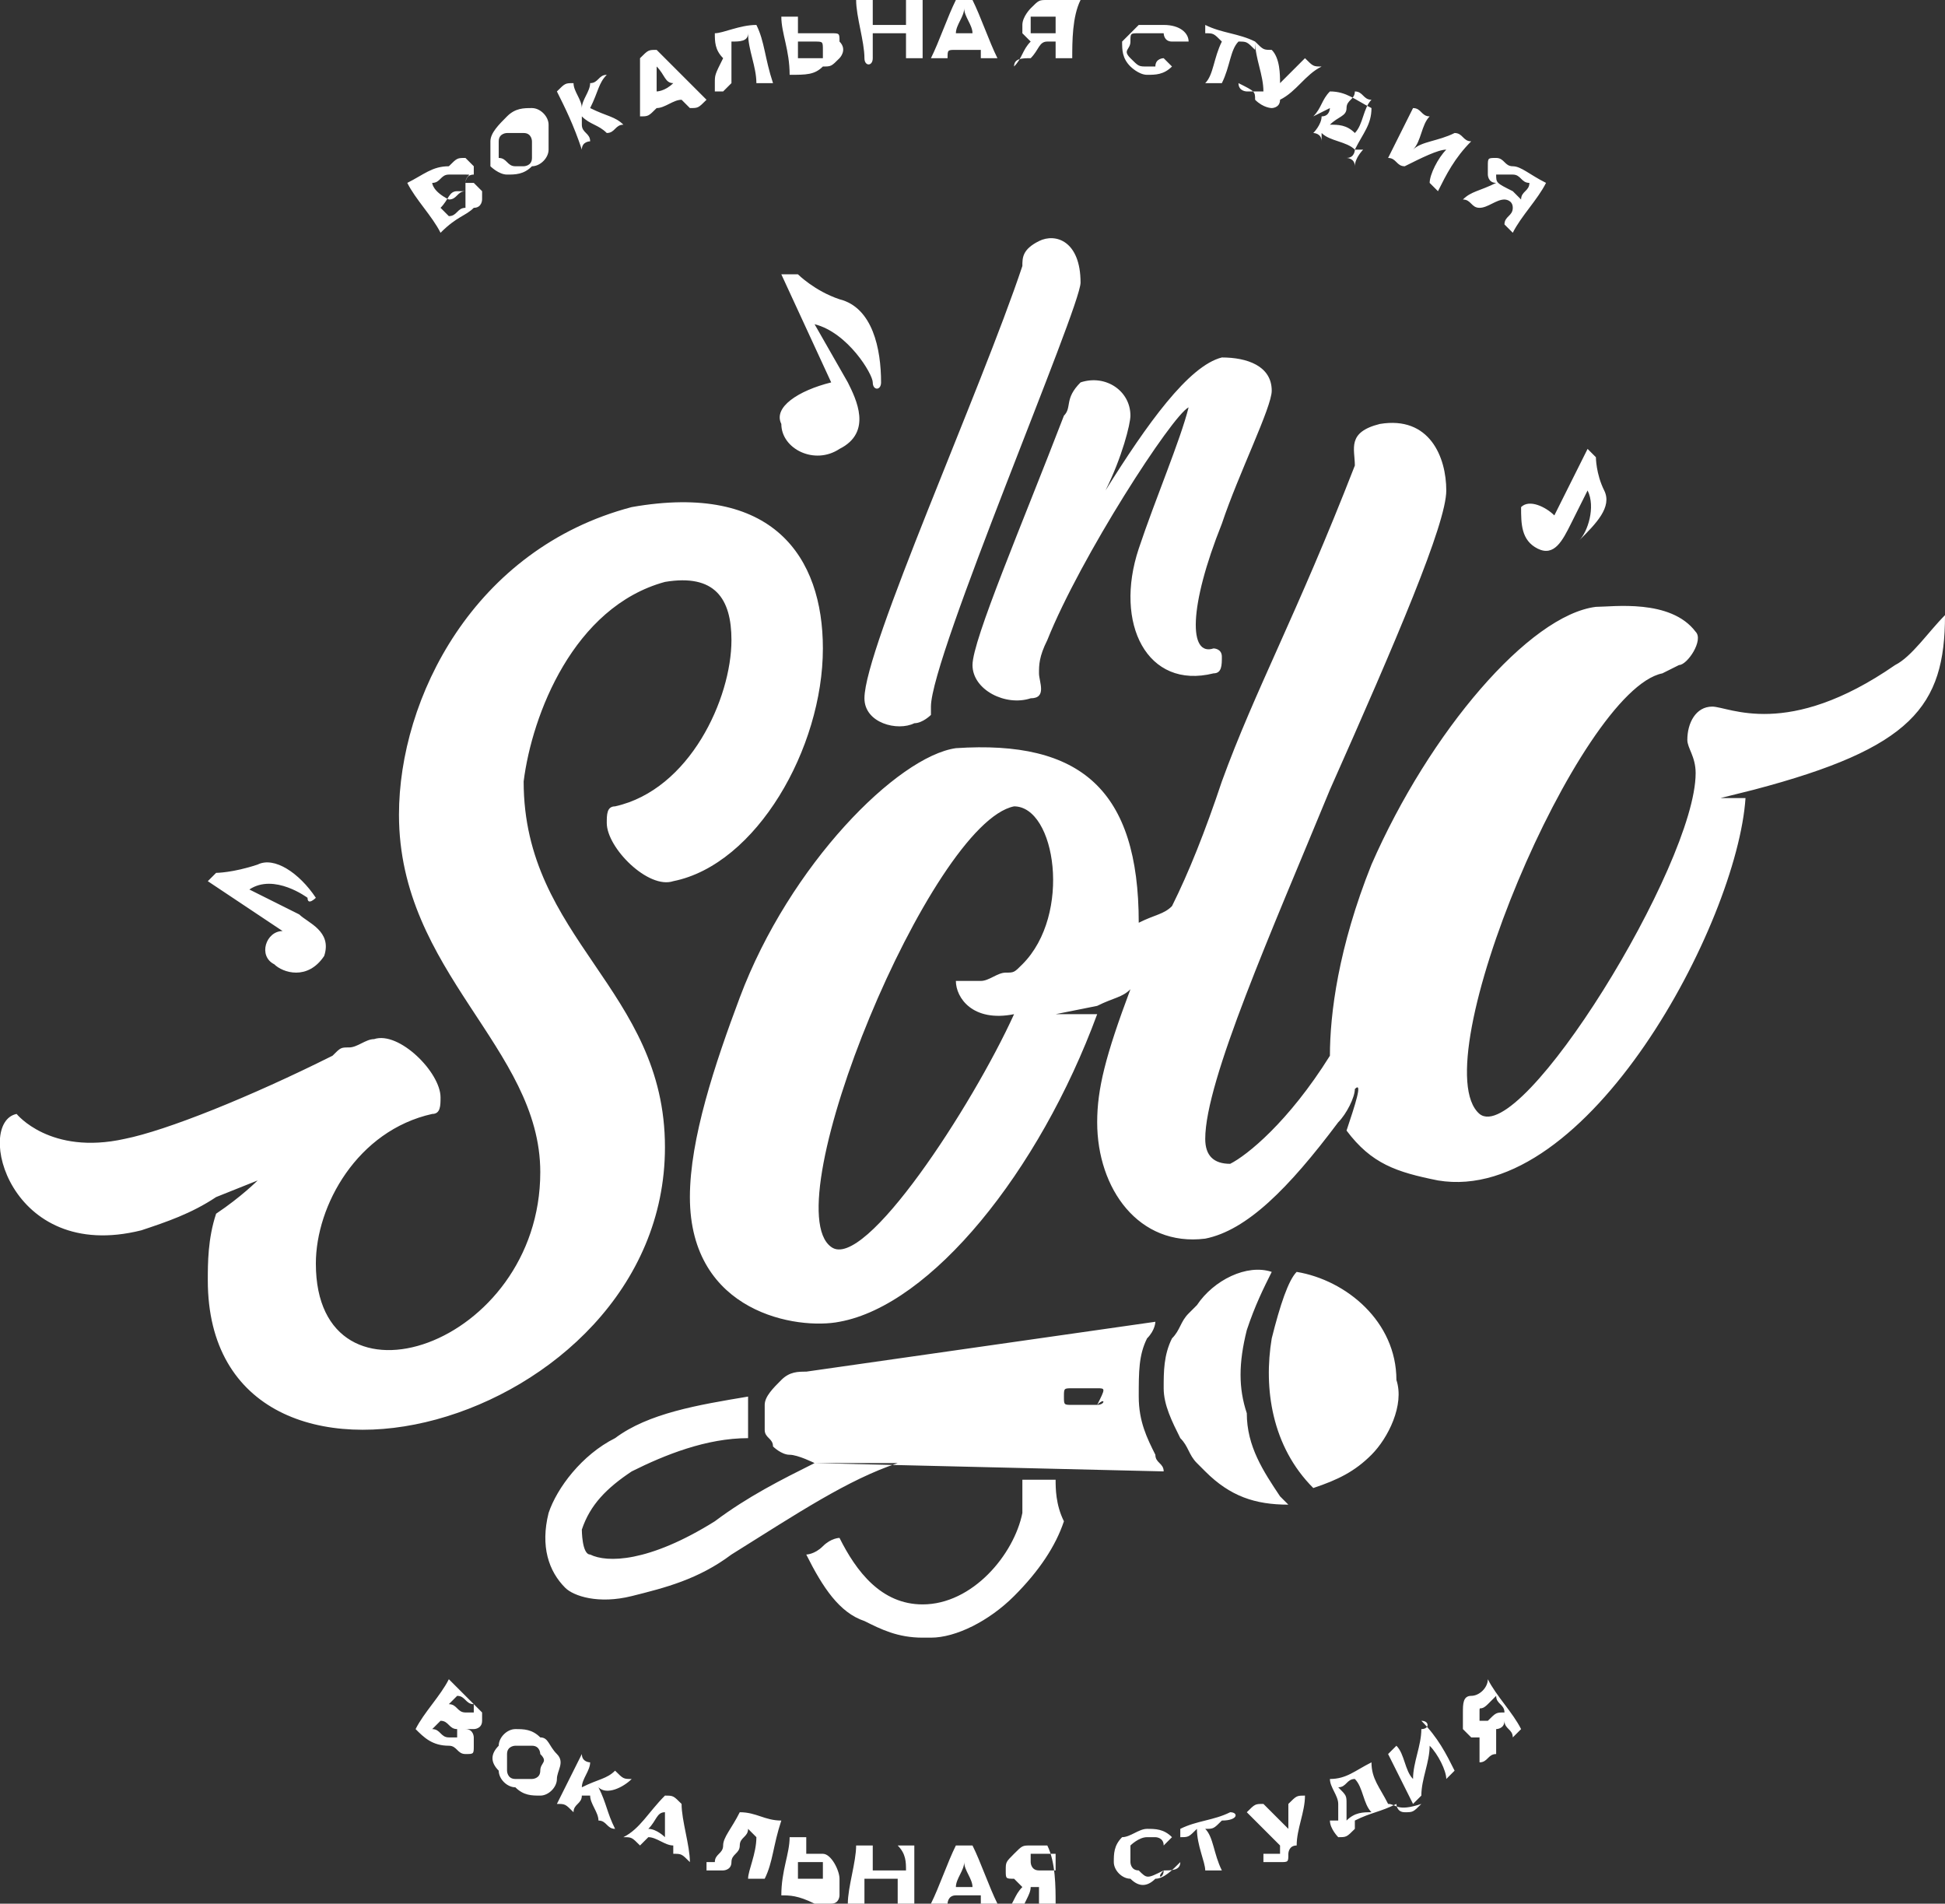 <?xml version="1.0" encoding="UTF-8"?> <svg xmlns="http://www.w3.org/2000/svg" xmlns:xlink="http://www.w3.org/1999/xlink" version="1.1" id="Слой_1" x="0px" y="0px" viewBox="0 0 23.4 22.9" style="enable-background:new 0 0 23.4 22.9;" xml:space="preserve"><rect x="0" y="0" width="23.4" height="22.9" fill="#333333" stroke="none"/> <style type="text/css"> .st0{fill-rule:evenodd;clip-rule:evenodd;fill:#FFFFFF;} </style> <g> <g> <path class="st0" d="M8.6,1c0,0,0,0.1,0,0.1c0,0,0.1,0,0.1,0c0,0,0,0,0.1-0.1c0,0,0-0.1,0-0.1c0,0,0-0.1,0-0.2c0-0.1,0-0.2,0-0.2 c0.1,0,0.2,0,0.2-0.1C9,0.6,9.1,0.8,9.1,1c0.1,0,0.1,0,0.2,0C9.2,0.7,9.2,0.5,9.1,0.3c-0.2,0-0.4,0.1-0.5,0.1c0,0.1,0,0.2,0.1,0.3 C8.6,0.9,8.6,0.9,8.6,1C8.6,1,8.6,1,8.6,1z M7.1,1.7c0-0.1-0.1-0.1-0.1-0.2c0,0,0-0.1,0-0.1c0.1,0.1,0.2,0.1,0.3,0.2 c0.1,0,0.1-0.1,0.2-0.1C7.4,1.4,7.3,1.4,7.1,1.3C7.2,1.1,7.2,1,7.3,0.9c-0.1,0-0.1,0.1-0.2,0.1C7.1,1.1,7,1.2,7,1.3 c0-0.1-0.1-0.2-0.1-0.3c-0.1,0-0.1,0-0.2,0.1C6.8,1.3,6.9,1.5,7,1.8C7,1.7,7.1,1.7,7.1,1.7z M9.4,5.1c0,0.3,0.4,0.5,0.7,0.3 c0.4-0.2,0.2-0.6,0.1-0.8l0,0L9.8,3.9c0.4,0.1,0.7,0.6,0.7,0.7c0,0.1,0.1,0.1,0.1,0c0-0.4-0.1-0.9-0.5-1C9.8,3.5,9.6,3.3,9.6,3.3 l-0.2,0L10,4.6C9.6,4.7,9.3,4.9,9.4,5.1z M7.9,1.3c0.1,0,0.2-0.1,0.3-0.1c0,0,0.1,0.1,0.1,0.1c0.1,0,0.1,0,0.2-0.1 C8.3,1,8.1,0.8,7.9,0.6c-0.1,0-0.1,0-0.2,0.1c0,0.2,0,0.5,0,0.7c0.1,0,0.1,0,0.2-0.1C7.9,1.3,7.9,1.3,7.9,1.3z M7.9,0.8 C8,0.9,8,1,8.1,1C8,1.1,7.9,1.1,7.9,1.1C7.9,1,7.9,0.9,7.9,0.8z M17.6,2.4c0.1,0,0.1,0.1,0.2,0.1c0.1,0,0.2-0.1,0.3-0.1 c0,0,0.1,0,0.1,0.1c0,0.1-0.1,0.1-0.1,0.2c0,0,0.1,0.1,0.1,0.1c0.1-0.2,0.3-0.4,0.4-0.6C18.4,2.1,18.3,2,18.2,2 c-0.1,0-0.1-0.1-0.2-0.1c-0.1,0-0.1,0-0.1,0.1c0,0,0,0.1,0,0.1c0,0,0,0.1,0.1,0.1C17.8,2.3,17.7,2.3,17.6,2.4z M18,2.1 C18,2.1,18,2,18,2.1c0.1,0,0.1,0,0.2,0c0.1,0,0.1,0.1,0.2,0.1c0,0.1-0.1,0.1-0.1,0.2c0,0-0.1-0.1-0.1-0.1C18,2.2,18,2.2,18,2.1 C17.9,2.1,17.9,2.1,18,2.1z M12.8,5c-0.5,1.3-1.1,2.7-1.1,3c0,0.3,0.4,0.5,0.7,0.4c0.2,0,0.1-0.2,0.1-0.3c0-0.1,0-0.2,0.1-0.4 c0.4-1,1.5-2.7,1.7-2.8c-0.1,0.4-0.4,1.1-0.6,1.7c-0.3,0.9,0.1,1.7,0.9,1.5c0.1,0,0.1-0.1,0.1-0.2c0-0.1-0.1-0.1-0.1-0.1 c-0.3,0.1-0.3-0.5,0.1-1.5c0.2-0.6,0.6-1.4,0.6-1.6c0-0.3-0.3-0.4-0.6-0.4c-0.4,0.1-0.9,0.8-1.4,1.6c0.2-0.4,0.3-0.8,0.3-0.9 c0-0.3-0.3-0.5-0.6-0.4C12.8,4.8,12.9,4.9,12.8,5z M18.5,6.6c0.2,0.1,0.3-0.1,0.4-0.3l0,0l0.2-0.4c0.1,0.2,0,0.5-0.1,0.6 c0,0,0,0.1,0,0c0.2-0.2,0.4-0.4,0.3-0.6c-0.1-0.2-0.1-0.4-0.1-0.4l-0.1-0.1l-0.4,0.8c-0.1-0.1-0.3-0.2-0.4-0.1 C18.3,6.3,18.3,6.5,18.5,6.6z M15.1,1.2C15.1,1.2,15.2,1.3,15.1,1.2c0.1,0.1,0.2,0.1,0.2,0.1c0,0,0.1,0,0.1-0.1 c0.2-0.1,0.3-0.3,0.5-0.4c-0.1,0-0.1,0-0.2-0.1c-0.1,0.1-0.2,0.2-0.3,0.3c0-0.1,0-0.3-0.1-0.4c-0.1,0-0.1,0-0.2-0.1 c0,0.2,0.1,0.4,0.1,0.6c0,0,0,0-0.1,0s0,0-0.1,0c0,0-0.1,0-0.1-0.1C15.1,1.1,15.1,1.1,15.1,1.2C15.1,1.2,15.1,1.2,15.1,1.2z M14.5,1c0.1,0,0.1,0,0.2,0c0.1-0.2,0.1-0.4,0.2-0.5c0.1,0,0.1,0,0.2,0.1c0,0,0-0.1,0-0.1c-0.2-0.1-0.4-0.1-0.6-0.2 c0,0,0,0.1,0,0.1c0.1,0,0.1,0,0.2,0.1C14.6,0.7,14.6,0.9,14.5,1z M12.4,0.7c0.1-0.1,0.1-0.2,0.2-0.2c0,0,0.1,0,0.1,0 c0,0.1,0,0.2,0,0.2c0.1,0,0.1,0,0.2,0c0-0.2,0-0.5,0.1-0.7c-0.1,0-0.2,0-0.4,0c-0.1,0-0.1,0-0.2,0.1c0,0-0.1,0.1-0.1,0.2 c0,0.1,0,0.1,0,0.1s0.1,0.1,0.1,0.1c-0.1,0.1-0.1,0.2-0.2,0.3C12.2,0.7,12.3,0.7,12.4,0.7z M12.4,0.2C12.4,0.2,12.5,0.2,12.4,0.2 c0.1,0,0.2,0,0.3,0c0,0.1,0,0.1,0,0.2c-0.1,0-0.1,0-0.2,0c0,0-0.1,0-0.1,0C12.4,0.3,12.4,0.3,12.4,0.2C12.4,0.2,12.4,0.2,12.4,0.2 z M16.9,2c0.2-0.1,0.4-0.2,0.5-0.2c-0.1,0.1-0.2,0.3-0.2,0.4c0,0,0.1,0.1,0.1,0.1c0.1-0.2,0.2-0.4,0.4-0.6c-0.1,0-0.1-0.1-0.2-0.1 c-0.2,0.1-0.4,0.1-0.5,0.2c0.1-0.1,0.1-0.3,0.2-0.4c-0.1,0-0.1-0.1-0.2-0.1c-0.1,0.2-0.2,0.4-0.3,0.6C16.8,1.9,16.8,2,16.9,2z M13.8,0.9c0.1,0,0.2,0,0.3-0.1c0,0-0.1-0.1-0.1-0.1c0,0-0.1,0-0.1,0.1c0,0-0.1,0-0.1,0c-0.1,0-0.1,0-0.2-0.1s0-0.1,0-0.2 c0-0.1,0-0.1,0.1-0.1c0.1,0,0.1,0,0.2,0c0,0,0.1,0,0.1,0c0,0,0,0.1,0.1,0.1c0.1,0,0.1,0,0.2,0c0-0.1-0.1-0.2-0.3-0.2 c-0.1,0-0.2,0-0.3,0c-0.1,0.1-0.1,0.1-0.2,0.2c0,0.1,0,0.2,0.1,0.3C13.6,0.8,13.7,0.9,13.8,0.9z M12.5,2.9 c-0.2,0.1-0.2,0.2-0.2,0.3c-0.5,1.5-1.9,4.6-1.9,5.2c0,0.3,0.4,0.4,0.6,0.3c0.1,0,0.2-0.1,0.2-0.1c0,0,0,0,0-0.1 c0-0.6,1.8-4.8,1.8-5.1C13,2.9,12.7,2.8,12.5,2.9z M10.5,0.7c0-0.1,0-0.2,0-0.3c0.1,0,0.2,0,0.4,0c0,0.1,0,0.2,0,0.3 c0.1,0,0.1,0,0.2,0c0-0.2,0-0.5,0-0.7c-0.1,0-0.1,0-0.2,0c0,0.1,0,0.2,0,0.3c-0.1,0-0.2,0-0.4,0c0-0.1,0-0.2,0-0.3 c-0.1,0-0.1,0-0.2,0c0,0.2,0.1,0.5,0.1,0.7C10.4,0.8,10.5,0.8,10.5,0.7z M9.9,0.8c0.1,0,0.1,0,0.2-0.1c0,0,0.1-0.1,0-0.2 c0-0.1,0-0.1-0.1-0.1c-0.1,0-0.1,0-0.2,0c-0.1,0-0.1,0-0.2,0c0-0.1,0-0.2,0-0.2c-0.1,0-0.1,0-0.2,0c0,0.2,0.1,0.4,0.1,0.7 C9.7,0.9,9.8,0.9,9.9,0.8z M9.8,0.5C9.9,0.5,9.9,0.5,9.8,0.5c0.1,0,0.1,0,0.1,0.1c0,0,0,0.1,0,0.1c0,0,0,0-0.1,0 c-0.1,0-0.1,0-0.2,0c0-0.1,0-0.1,0-0.2C9.7,0.5,9.8,0.5,9.8,0.5z M11.5,0.6c0.1,0,0.2,0,0.3,0c0,0,0,0.1,0,0.1c0.1,0,0.1,0,0.2,0 c-0.1-0.2-0.2-0.5-0.3-0.7c-0.1,0-0.1,0-0.2,0c-0.1,0.2-0.2,0.5-0.3,0.7c0.1,0,0.1,0,0.2,0C11.4,0.6,11.4,0.6,11.5,0.6z M11.6,0.1 c0,0.1,0.1,0.2,0.1,0.3c-0.1,0-0.2,0-0.2,0C11.5,0.3,11.6,0.2,11.6,0.1z M15.9,1.4c0,0.1-0.1,0.2-0.1,0.2c0,0,0.1,0,0.1,0.1 c0,0,0-0.1,0-0.1c0.1,0.1,0.3,0.1,0.4,0.2c0,0,0,0.1-0.1,0.1c0,0,0.1,0,0.1,0.1c0-0.1,0.1-0.2,0.1-0.2c0,0,0,0-0.1,0 c0.1-0.2,0.2-0.3,0.2-0.5c-0.2-0.1-0.3-0.2-0.5-0.2c-0.1,0.1-0.1,0.2-0.2,0.3C16,1.3,16,1.3,16,1.3S16,1.4,15.9,1.4 C15.9,1.4,15.9,1.4,15.9,1.4z M16.2,1.3c0-0.1,0.1-0.1,0.1-0.2c0.1,0,0.1,0.1,0.2,0.1c-0.1,0.1-0.1,0.3-0.2,0.4 c-0.1-0.1-0.2-0.1-0.3-0.1C16.1,1.4,16.2,1.4,16.2,1.3z M5.7,2.5c0.1,0,0.1-0.1,0.1-0.1c0-0.1,0-0.1,0-0.1c0,0-0.1-0.1-0.1-0.1 s-0.1,0-0.1,0c0,0,0-0.1,0.1-0.1c0,0,0-0.1,0-0.1c0,0-0.1-0.1-0.1-0.1c-0.1,0-0.1,0-0.2,0.1C5.2,2,5.1,2.1,4.9,2.2 c0.1,0.2,0.3,0.4,0.4,0.6C5.5,2.6,5.6,2.6,5.7,2.5z M5.2,2.2c0.1,0,0.1-0.1,0.2-0.1c0,0,0,0,0.1,0c0,0,0,0,0.1,0s0,0,0,0.1 c0,0,0,0,0,0.1c-0.1,0-0.1,0.1-0.2,0.1C5.2,2.3,5.2,2.2,5.2,2.2z M5.5,2.3C5.5,2.3,5.5,2.2,5.5,2.3c0.1,0,0.1,0,0.1,0 c0,0,0,0,0,0.1c0,0,0,0,0,0.1c-0.1,0-0.1,0.1-0.2,0.1c0,0-0.1-0.1-0.1-0.1C5.4,2.4,5.4,2.3,5.5,2.3z M14,22.5 C14,22.6,13.9,22.6,14,22.5c-0.2,0.1-0.2,0.1-0.3,0c-0.1,0-0.1-0.1-0.1-0.1c0-0.1,0-0.1,0-0.2c0,0,0.1-0.1,0.2-0.1 c0,0,0.1,0,0.1,0s0.1,0,0.1,0.1c0,0,0.1-0.1,0.1-0.1C14,22,13.9,22,13.8,22c-0.1,0-0.2,0.1-0.3,0.1c-0.1,0.1-0.1,0.2-0.1,0.3 c0,0.1,0.1,0.2,0.2,0.2c0.1,0.1,0.2,0.1,0.3,0c0.1,0,0.2-0.1,0.3-0.2C14.2,22.5,14.1,22.5,14,22.5C14.1,22.5,14,22.5,14,22.5z M15.5,22c-0.1-0.1-0.2-0.2-0.3-0.3c-0.1,0-0.1,0-0.2,0.1c0.1,0.1,0.3,0.3,0.4,0.4c0,0,0,0.1,0,0.1c0,0,0,0-0.1,0c0,0-0.1,0-0.1,0 c0,0,0,0.1,0,0.1c0,0,0,0,0.1,0c0,0,0.1,0,0.1,0c0.1,0,0.1,0,0.1-0.1c0,0,0-0.1,0.1-0.1c0-0.2,0.1-0.4,0.1-0.6 c-0.1,0-0.1,0-0.2,0.1C15.5,21.7,15.5,21.8,15.5,22z M14.8,21.8c-0.2,0.1-0.4,0.1-0.6,0.2c0,0,0,0.1,0,0.1c0.1,0,0.1,0,0.2-0.1 c0,0.2,0.1,0.4,0.1,0.5c0.1,0,0.1,0,0.2,0c-0.1-0.2-0.1-0.4-0.2-0.5c0.1,0,0.1,0,0.2-0.1C14.9,21.9,14.9,21.8,14.8,21.8z M12.4,22.2c-0.1,0-0.1,0-0.2,0.1s-0.1,0.1-0.1,0.2c0,0.1,0,0.1,0.1,0.1c0,0,0.1,0.1,0.1,0.1c-0.1,0.1-0.1,0.2-0.2,0.3 c0.1,0,0.1,0,0.2,0c0-0.1,0.1-0.2,0.1-0.3c0,0,0.1,0,0.1,0c0,0.1,0,0.2,0,0.2c0.1,0,0.1,0,0.2,0c0-0.2,0-0.5-0.1-0.7 C12.6,22.2,12.5,22.2,12.4,22.2z M12.5,22.5C12.4,22.5,12.4,22.5,12.5,22.5c-0.1,0-0.1-0.1-0.1-0.1c0,0,0-0.1,0-0.1c0,0,0,0,0.1,0 c0.1,0,0.1,0,0.2,0c0,0.1,0,0.1,0,0.2C12.6,22.5,12.5,22.5,12.5,22.5z M10.9,22.5c-0.1,0-0.2,0-0.4,0c0-0.1,0-0.2,0-0.3 c-0.1,0-0.1,0-0.2,0c0,0.2-0.1,0.5-0.1,0.7c0.1,0,0.1,0,0.2,0c0-0.1,0-0.2,0-0.3c0.1,0,0.2,0,0.4,0c0,0.1,0,0.2,0,0.3 c0.1,0,0.1,0,0.2,0c0-0.2,0-0.5,0-0.7c-0.1,0-0.1,0-0.2,0C10.9,22.3,10.9,22.4,10.9,22.5z M11.5,22.2c-0.1,0.2-0.2,0.5-0.3,0.7 c0.1,0,0.1,0,0.2,0c0,0,0-0.1,0.1-0.1c0.1,0,0.2,0,0.3,0c0,0,0,0.1,0,0.1c0.1,0,0.1,0,0.2,0c-0.1-0.2-0.2-0.5-0.3-0.7 C11.7,22.2,11.6,22.2,11.5,22.2z M11.5,22.7c0-0.1,0.1-0.2,0.1-0.3c0,0.1,0.1,0.2,0.1,0.3C11.7,22.7,11.6,22.7,11.5,22.7z M12.7,17.8l-0.4,0c0,0.1,0,0.3,0,0.4c-0.1,0.5-0.6,1.1-1.2,1.1c-0.5,0-0.8-0.4-1-0.8c0,0-0.1,0-0.2,0.1c-0.1,0.1-0.2,0.1-0.2,0.1 c0.2,0.4,0.4,0.7,0.7,0.8c0.2,0.1,0.4,0.2,0.7,0.2c0,0,0.1,0,0.1,0c0.3,0,0.7-0.2,1-0.5c0.3-0.3,0.5-0.6,0.6-0.9 C12.7,18.1,12.7,17.9,12.7,17.8z M16.8,16.6c0-0.7-0.6-1.2-1.2-1.3c0,0,0,0,0,0c0,0,0,0,0,0c-0.1,0.1-0.2,0.4-0.3,0.8 c-0.1,0.6,0,1.3,0.5,1.8c0,0,0,0,0,0c0,0,0,0,0,0c0.3-0.1,0.5-0.2,0.7-0.4C16.7,17.3,16.9,16.9,16.8,16.6z M17.7,20.4 c-0.1,0-0.1,0.1-0.1,0.2c0,0.1,0,0.1,0,0.2c0,0,0.1,0.1,0.1,0.1c0,0,0.1,0,0.1,0c0,0.1,0,0.2,0,0.3c0.1,0,0.1-0.1,0.2-0.1 c0-0.1,0-0.2,0-0.3c0,0,0.1,0,0.1-0.1c0,0.1,0.1,0.1,0.1,0.2c0,0,0.1-0.1,0.1-0.1c-0.1-0.2-0.3-0.4-0.4-0.6 C17.9,20.3,17.8,20.4,17.7,20.4z M17.9,20.7C17.9,20.7,17.9,20.7,17.9,20.7c-0.1,0-0.1,0-0.1,0c0,0,0,0,0-0.1s0,0,0.1-0.1 c0,0,0.1-0.1,0.1-0.1c0,0.1,0.1,0.1,0.1,0.2C18,20.6,18,20.6,17.9,20.7z M22.8,8c-1.3,0.9-2,0.5-2.2,0.5c-0.2,0-0.3,0.2-0.3,0.4 c0,0.1,0.1,0.2,0.1,0.4c0,1.1-2.1,4.5-2.6,4.1c-0.7-0.6,1.2-5.1,2.2-5.3L20.2,8c0.1,0,0.3-0.3,0.2-0.4c-0.3-0.4-1-0.3-1.2-0.3 c-0.8,0.1-2,1.5-2.7,3.1c-0.4,1-0.5,1.8-0.5,2.3c-0.5,0.8-1,1.2-1.2,1.3c-0.2,0-0.3-0.1-0.3-0.3c0-0.7,0.8-2.5,1.5-4.2 c0.8-1.8,1.4-3.2,1.4-3.6S17.2,5,16.6,5.1c-0.4,0.1-0.3,0.3-0.3,0.5c-0.7,1.8-1.2,2.7-1.6,3.8c-0.2,0.6-0.4,1.1-0.6,1.5 C14,11,13.9,11,13.7,11.1c0-1.6-0.7-2.2-2.2-2.1c-0.7,0.1-2,1.4-2.6,3c-0.3,0.8-0.6,1.7-0.6,2.4c0,1.4,1.3,1.6,1.8,1.5 c1.1-0.2,2.4-1.8,3.1-3.7c-0.2,0-0.5,0-0.5,0l0.5-0.1c0.2-0.1,0.3-0.1,0.4-0.2c-0.3,0.8-0.4,1.2-0.4,1.6c0,0.8,0.5,1.5,1.3,1.4 c0.5-0.1,1-0.6,1.6-1.4c0,0,0,0,0,0c0.1-0.1,0.2-0.3,0.2-0.4c0.1-0.1,0,0.2-0.1,0.5c0.3,0.4,0.6,0.5,1.1,0.6 c1.8,0.3,3.6-3.1,3.7-4.6c-0.1,0-0.3,0-0.3,0l0.4-0.1C23,9,23.4,8.5,23.4,7.4C23.2,7.6,23,7.9,22.8,8z M12.3,11.6 c-0.1,0.1-0.1,0.1-0.2,0.1c-0.1,0-0.2,0.1-0.3,0.1c-0.2,0-0.3,0-0.3,0c0,0.2,0.2,0.5,0.7,0.4v0c-0.5,1.1-1.8,3.1-2.2,2.8 c-0.7-0.5,1.2-5.1,2.2-5.3C12.7,9.7,12.9,11,12.3,11.6z M16.7,21.7c-0.1-0.2-0.2-0.3-0.2-0.5c-0.2,0.1-0.3,0.2-0.5,0.2 c0,0.1,0.1,0.2,0.1,0.3c0,0.1,0,0.1,0,0.1c0,0,0,0.1,0,0.1c0,0,0,0-0.1,0c0,0.1,0.1,0.2,0.1,0.2c0.1,0,0.1,0,0.2-0.1 c0,0,0-0.1,0-0.1c0.2-0.1,0.3-0.1,0.5-0.2c0,0,0,0.1,0.1,0.1c0.1,0,0.1,0,0.2-0.1C16.8,21.8,16.8,21.7,16.7,21.7 C16.7,21.6,16.7,21.7,16.7,21.7z M16.2,21.9c0-0.1,0-0.1,0-0.2c0-0.1,0-0.1-0.1-0.2c0.1,0,0.1-0.1,0.2-0.1 c0.1,0.1,0.1,0.3,0.2,0.4C16.4,21.8,16.3,21.8,16.2,21.9z M17.1,20.8c0,0.2-0.1,0.4-0.1,0.6c-0.1-0.1-0.1-0.3-0.2-0.4 c0,0-0.1,0.1-0.1,0.1c0.1,0.2,0.2,0.4,0.3,0.6c0,0,0.1-0.1,0.1-0.1c0-0.2,0.1-0.4,0.1-0.6c0.1,0.1,0.2,0.3,0.2,0.4 c0,0,0.1-0.1,0.1-0.1c-0.1-0.2-0.2-0.4-0.4-0.6C17.2,20.7,17.2,20.8,17.1,20.8z M9.9,22.3c-0.1,0-0.1,0-0.2,0c0-0.1,0-0.2,0-0.2 c-0.1,0-0.1,0-0.2,0c0,0.2-0.1,0.4-0.1,0.7c0.1,0,0.2,0,0.4,0.1c0.1,0,0.1,0,0.2,0s0.1-0.1,0.1-0.1c0-0.1,0-0.1,0-0.2 S10,22.3,9.9,22.3z M9.9,22.6C9.9,22.6,9.8,22.6,9.9,22.6c-0.1,0-0.2,0-0.3,0c0-0.1,0-0.1,0-0.2c0.1,0,0.1,0,0.2,0 c0,0,0.1,0,0.1,0C9.9,22.5,9.9,22.5,9.9,22.6C9.9,22.6,9.9,22.6,9.9,22.6z M7.4,17.3c-0.4,0.2-0.7,0.6-0.8,0.9 c-0.1,0.4,0,0.7,0.2,0.9c0.1,0.1,0.4,0.2,0.8,0.1c0.4-0.1,0.8-0.2,1.2-0.5c0.8-0.5,1.4-0.9,2-1.1l-1,0c-0.4,0.2-0.8,0.4-1.2,0.7 c-0.8,0.5-1.3,0.5-1.5,0.4C7,18.7,7,18.4,7,18.4c0.1-0.3,0.3-0.5,0.6-0.7c0.4-0.2,0.9-0.4,1.4-0.4C9,17.2,9,17.1,9,17 c0-0.1,0-0.1,0-0.2C8.4,16.9,7.8,17,7.4,17.3z M13.9,15.9l-4.2,0.6c-0.1,0-0.2,0-0.3,0.1c-0.1,0.1-0.2,0.2-0.2,0.3c0,0,0,0,0,0 c0,0,0,0,0,0c0,0,0,0,0,0c0,0.1,0,0.2,0,0.3c0,0.1,0.1,0.1,0.1,0.2c0,0,0.1,0.1,0.2,0.1c0.1,0,0.3,0.1,0.3,0.1l4.2,0.1 c0-0.1-0.1-0.1-0.1-0.2c-0.1-0.2-0.2-0.4-0.2-0.7s0-0.5,0.1-0.7C13.9,16,13.9,15.9,13.9,15.9z M13.2,16.9l-0.3,0 c-0.1,0-0.1,0-0.1-0.1c0-0.1,0-0.1,0.1-0.1l0.3,0C13.3,16.7,13.3,16.7,13.2,16.9C13.3,16.8,13.3,16.9,13.2,16.9z M8,13.8 c0-1.9-1.7-2.5-1.7-4.4C6.4,8.6,6.9,7.3,8,7c0.6-0.1,0.8,0.2,0.8,0.7c0,0.7-0.5,1.8-1.4,2c-0.1,0-0.1,0.1-0.1,0.2 c0,0.3,0.5,0.8,0.8,0.7C9.1,10.4,9.9,9,9.9,7.8c0-1.1-0.6-2-2.3-1.7C5.7,6.6,4.8,8.4,4.8,9.8c0,1.9,1.7,2.8,1.7,4.3 c0,2.1-2.7,3-2.7,1.1c0-0.7,0.5-1.6,1.4-1.8c0.1,0,0.1-0.1,0.1-0.2c0-0.3-0.5-0.8-0.8-0.7c-0.1,0-0.2,0.1-0.3,0.1l0,0c0,0,0,0,0,0 c-0.1,0-0.1,0-0.2,0.1c-1,0.5-2,0.9-2.5,1c-0.9,0.2-1.3-0.3-1.3-0.3c-0.5,0.1-0.1,1.8,1.5,1.4c0.3-0.1,0.6-0.2,0.9-0.4 c0,0,0,0,0,0l0.5-0.2c0,0-0.2,0.2-0.5,0.4c-0.1,0.3-0.1,0.6-0.1,0.8C2.5,18.6,8,17.2,8,13.8z M3.3,11.6c0.1,0.1,0.4,0.2,0.6-0.1 C4,11.2,3.7,11.1,3.6,11l0,0L3,10.7c0.3-0.2,0.7,0.1,0.7,0.1c0,0.1,0.1,0,0.1,0c-0.2-0.3-0.5-0.5-0.7-0.4 c-0.3,0.1-0.5,0.1-0.5,0.1l-0.1,0.1l0.9,0.6C3.2,11.2,3.1,11.5,3.3,11.6z M15.3,15.3C15.3,15.3,15.3,15.2,15.3,15.3 c-0.3-0.1-0.7,0.1-0.9,0.4c0,0-0.1,0.1-0.1,0.1c-0.1,0.1-0.1,0.2-0.2,0.3C14,16.3,14,16.5,14,16.7c0,0.2,0.1,0.4,0.2,0.6 c0.1,0.1,0.1,0.2,0.2,0.3c0,0,0.1,0.1,0.1,0.1c0.3,0.3,0.6,0.4,1,0.4c0,0,0,0,0,0c0,0-0.1-0.1-0.1-0.1c-0.2-0.3-0.4-0.6-0.4-1 c-0.1-0.3-0.1-0.6,0-1C15.1,15.7,15.2,15.5,15.3,15.3z M8.7,22.2c0,0.1-0.1,0.1-0.1,0.2c0,0-0.1,0-0.1,0c0,0,0,0.1,0,0.1 c0,0,0.1,0,0.1,0c0,0,0.1,0,0.1,0c0,0,0.1,0,0.1-0.1s0.1-0.1,0.1-0.2c0-0.1,0.1-0.1,0.1-0.2C9,22,9,22,9.1,22.1 c0,0.2-0.1,0.4-0.1,0.5c0.1,0,0.1,0,0.2,0c0.1-0.2,0.1-0.4,0.2-0.7c-0.2,0-0.3-0.1-0.5-0.1C8.8,22,8.7,22.1,8.7,22.2z M8,21.6 c-0.2,0.2-0.3,0.4-0.5,0.5c0.1,0,0.1,0,0.2,0.1c0,0,0.1-0.1,0.1-0.1c0.1,0,0.2,0.1,0.3,0.1c0,0,0,0.1,0,0.1c0.1,0,0.1,0,0.2,0.1 c0-0.2-0.1-0.5-0.1-0.7C8.1,21.6,8.1,21.6,8,21.6z M7.8,22c0.1-0.1,0.1-0.2,0.2-0.2c0,0.1,0,0.2,0,0.3C8,22.1,7.9,22,7.8,22z M6.1,2.1c0.1,0,0.2,0,0.3-0.1C6.5,2,6.6,1.9,6.6,1.8c0-0.1,0-0.2,0-0.3c0-0.1-0.1-0.2-0.2-0.2c-0.1,0-0.2,0-0.3,0.1 C6,1.5,5.9,1.6,5.9,1.7c0,0.1,0,0.2,0,0.3C5.9,2,6,2.1,6.1,2.1z M6.1,1.6c0.1,0,0.1,0,0.2,0c0.1,0,0.1,0.1,0.1,0.1 c0,0.1,0,0.1,0,0.2c0,0.1-0.1,0.1-0.1,0.1C6.3,2,6.2,2,6.2,2C6.1,2,6.1,1.9,6,1.9c0-0.1,0-0.1,0-0.2C6,1.6,6.1,1.6,6.1,1.6z M5.4,20.2c-0.1,0.2-0.3,0.4-0.4,0.6c0.1,0.1,0.2,0.2,0.4,0.2c0.1,0,0.1,0.1,0.2,0.1c0.1,0,0.1,0,0.1-0.1c0,0,0-0.1,0-0.1 c0,0,0-0.1-0.1-0.1c0,0,0.1,0,0.1,0c0,0,0.1,0,0.1-0.1c0,0,0-0.1,0-0.1c0,0-0.1-0.1-0.1-0.1C5.6,20.4,5.5,20.3,5.4,20.2z M5.5,20.9C5.5,20.9,5.5,20.9,5.5,20.9c-0.1,0-0.1,0-0.1,0c-0.1,0-0.1-0.1-0.2-0.1c0,0,0.1-0.1,0.1-0.1c0.1,0,0.1,0.1,0.2,0.1 C5.5,20.8,5.5,20.8,5.5,20.9C5.6,20.9,5.6,20.9,5.5,20.9z M5.7,20.6C5.7,20.7,5.7,20.7,5.7,20.6c-0.1,0-0.1,0-0.1,0 c-0.1,0-0.1-0.1-0.2-0.1c0,0,0.1-0.1,0.1-0.1c0.1,0,0.1,0.1,0.2,0.1C5.7,20.6,5.7,20.6,5.7,20.6C5.7,20.6,5.7,20.6,5.7,20.6z M7.6,21.4c-0.1,0-0.1,0-0.2-0.1c-0.1,0.1-0.2,0.1-0.4,0.2c0-0.1,0.1-0.2,0.1-0.3c0,0-0.1,0-0.1-0.1c-0.1,0.2-0.2,0.4-0.3,0.6 c0.1,0,0.1,0,0.2,0.1c0-0.1,0.1-0.1,0.1-0.2c0,0,0.1,0,0.1,0c0,0.1,0.1,0.2,0.1,0.3c0.1,0,0.1,0.1,0.2,0.1 c-0.1-0.2-0.1-0.3-0.2-0.5C7.3,21.6,7.5,21.5,7.6,21.4z M6.5,20.9c-0.1-0.1-0.2-0.1-0.3-0.1C6.1,20.8,6,20.9,6,21 c-0.1,0.1-0.1,0.2,0,0.3c0,0.1,0.1,0.2,0.2,0.2c0.1,0.1,0.2,0.1,0.3,0.1c0.1,0,0.2-0.1,0.2-0.2s0.1-0.2,0-0.3 C6.6,21,6.6,20.9,6.5,20.9z M6.5,21.3c0,0.1-0.1,0.1-0.1,0.1c-0.1,0-0.1,0-0.2,0c-0.1,0-0.1-0.1-0.1-0.1c0-0.1,0-0.1,0-0.2 C6.1,21,6.2,21,6.2,21c0.1,0,0.1,0,0.2,0c0.1,0,0.1,0.1,0.1,0.1C6.6,21.2,6.5,21.2,6.5,21.3z"></path> </g> </g> </svg> 